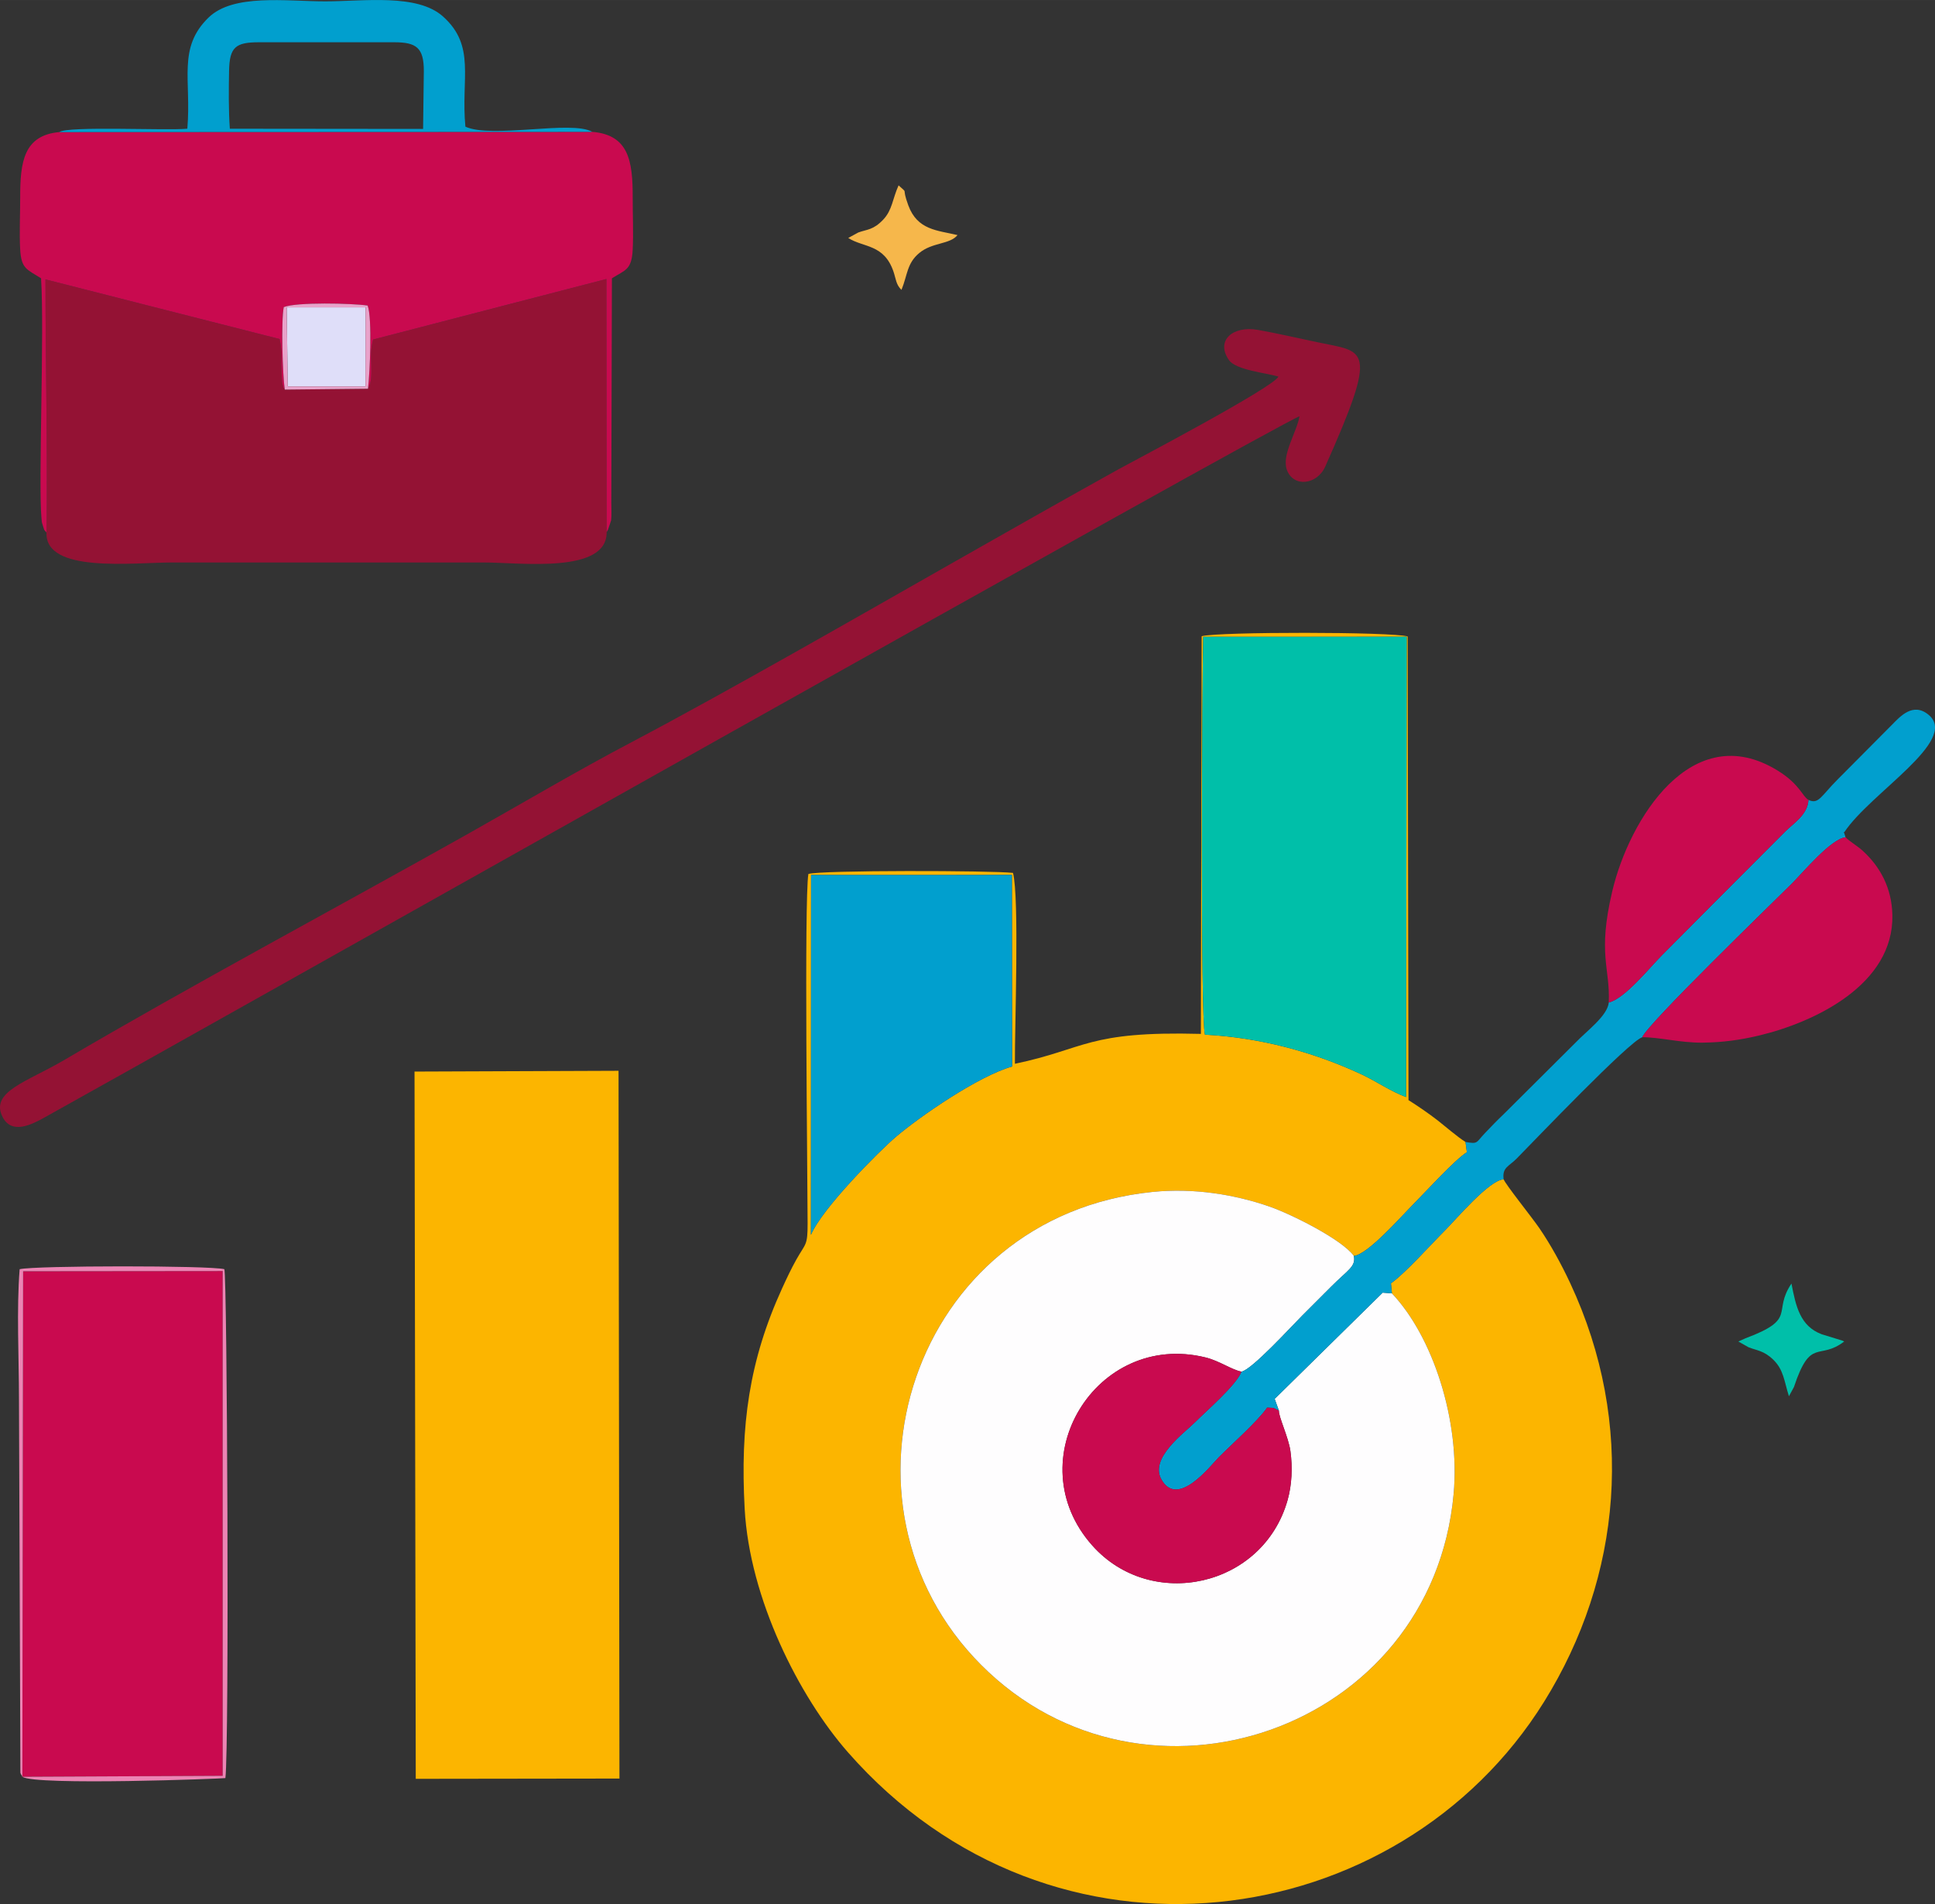 <svg xmlns="http://www.w3.org/2000/svg" xmlns:xlink="http://www.w3.org/1999/xlink" xmlns:xodm="http://www.corel.com/coreldraw/odm/2003" xml:space="preserve" width="35.635mm" height="35.066mm" style="shape-rendering:geometricPrecision; text-rendering:geometricPrecision; image-rendering:optimizeQuality; fill-rule:evenodd; clip-rule:evenodd" viewBox="0 0 3550.94 3494.18"><rect x="0" y="0" width="3550.94" height="3494.18" fill="#333333" stroke="none"/> <defs>  <style type="text/css">   <![CDATA[    .fil4 {fill:#00BFA9}    .fil5 {fill:#019FCE}    .fil2 {fill:#941234}    .fil3 {fill:#C90A4F}    .fil6 {fill:#DFDEF9}    .fil9 {fill:#E9A2CA}    .fil7 {fill:#EC84B4}    .fil8 {fill:#F6B74B}    .fil0 {fill:#FCB500}    .fil1 {fill:#FEFDFE}   ]]>  </style> </defs> <g id="Camada_x0020_1">    <g id="_2954753017472">   <path class="fil0" d="M1488.38 1605.64l368.58 -0.04 0.38 351.56c-62.01,17.53 -168.88,91.3 -213.53,129.27 -30.64,26.07 -135.65,131.47 -155.66,179.72l0.23 -660.52zm722.8 293.03c-8.55,-31.46 -5.14,-650.37 -3.1,-730.12l373.33 -0.05 -1.11 844.75c-28.24,-10.44 -54.71,-29.07 -81.51,-41.56 -87.45,-40.78 -184.92,-67.48 -287.61,-73.01zm548.2 265.55c-26.21,0.85 -87.38,73.42 -108.21,94.23 -26.35,26.34 -72.16,77.91 -98.63,96.59l1.76 18.44c74.77,78.83 125.66,232.77 113.24,368.41 -39.85,435.12 -567.22,613.73 -866.77,313.73 -295.45,-295.91 -128.17,-823.48 314.17,-868.26 76.53,-7.75 151.85,4.98 214.86,26.89 40.2,13.98 133.08,60.42 154.67,90.53 25.83,-2.54 86.92,-72.49 108.39,-94.03 20.76,-20.83 77.79,-83.53 99.04,-96.25l-2.54 -18.84c-13.78,-8.39 -39.23,-30.4 -52.28,-40.49 -16.47,-12.72 -36.05,-26.02 -52.37,-36.34l-1.48 -850.82c-26.8,-8.72 -348.02,-8.84 -378.02,-0.49l-1.45 729.8c-209.17,-5.47 -210.65,27.57 -341.29,54.86 -0.46,-65.86 8.36,-305.02 -3.53,-350.32 -37.86,-4.43 -352.98,-5.25 -375.52,2.02 -7.76,49.84 -1.52,546.55 -1.38,641.41 0.06,41.33 -3.6,35.74 -20.66,66.17 -9.61,17.15 -17.94,34.89 -26.09,52.73 -60.53,132.52 -77.06,252.17 -68.74,404.6 9,165.08 99.71,344.55 189.55,446.94 375.66,428.1 1011,335.41 1277.51,-92.85 142.48,-228.96 168.54,-509.77 47.94,-768.05 -16.63,-35.61 -36.32,-71.26 -56.61,-100.9 -13.68,-19.99 -62.06,-80.17 -65.56,-89.7z"></path>   <path class="fil1" d="M2554.31 2373.48l-16.94 -1.31 -198.17 194.94 7.74 21.65c-0.85,10.54 17.67,49.07 21.12,74.11 4.14,30.1 2.7,61.86 -5.08,89.62 -45,160.56 -250.56,205.14 -358.56,83.62 -138.55,-155.9 6.88,-394.41 207.83,-345.04 25.64,6.29 47.6,22.47 65.93,26.08 18.91,-3.03 93.52,-84.98 111.37,-102.71 17.46,-17.34 35.48,-35.34 52.8,-52.81 30.68,-30.94 46.24,-37.07 42.13,-56.86 -21.59,-30.11 -114.47,-76.55 -154.67,-90.53 -63.01,-21.91 -138.33,-34.65 -214.86,-26.89 -442.33,44.78 -609.62,572.35 -314.17,868.26 299.55,300.01 826.92,121.39 866.77,-313.73 12.43,-135.65 -38.46,-289.58 -113.24,-368.41z"></path>   <polygon class="fil0" points="762.95,3264.38 1136.76,3263.89 1135.09,1965.03 760.7,1966.46 "></polygon>   <path class="fil2" d="M85.34 977.21c-3.24,75.35 158.72,54.97 231.18,54.97 190.36,0 380.71,0 571.07,0 66.84,0 226.69,21.51 225.66,-55.72l-0.42 -464.49 -428.15 111.07c-4.74,18.62 -3.65,27.26 -3.37,46.39 0.21,14.32 1.33,31.67 -6.02,43.95l-152.69 1.6c-3.2,-5.77 -1.48,2.11 -5.04,-14.06l-1.48 -31.55c0.27,-19.04 1.26,-27.91 -2.98,-47.22l-429.65 -109.43c0,154.34 4.01,312.05 1.89,464.5z"></path>   <path class="fil3" d="M85.34 977.21c2.11,-152.45 -1.89,-310.16 -1.89,-464.5l429.65 109.43c4.23,19.31 3.25,28.18 2.98,47.22l1.48 31.55c3.56,16.17 1.84,8.29 5.04,14.06 -4.15,-27.7 -6.93,-125.97 -1.85,-151.38 22.85,-9.44 125.55,-7.17 153.92,-2.86 8.63,22.61 4.12,124.11 0.62,152.64 7.34,-12.29 6.23,-29.63 6.02,-43.95 -0.28,-19.12 -1.38,-27.76 3.37,-46.39l428.15 -111.07 0.42 464.49c0.93,-1.15 1.99,-4.53 2.28,-3.79l5.9 -17.59c1.05,-7.06 0.46,-23.98 0.38,-31.89l1.12 -412.48c24.61,-15.51 36.24,-15.15 38.13,-52.5 1.53,-30.24 -0.06,-64.8 0.01,-95.56 0.18,-67.82 -7.45,-115.09 -74.15,-120.71l-978.21 0.42c-64.81,6.14 -71.83,53.95 -71.66,120.29 0.08,30.29 -1.71,65.51 -0.02,95.13 2.05,36.01 12.62,36.42 38.33,52.93 6.32,97.84 -5.16,376.44 0.68,439.2 0.75,8 0.2,7.1 2.7,14.8 3.76,11.53 0.96,5.55 6.6,12.5z"></path>   <polygon class="fil3" points="41.03,3260.62 408.66,3258.86 408.67,2332.55 42.4,2332.91 "></polygon>   <path class="fil4" d="M2211.18 1898.67c102.69,5.53 200.16,32.24 287.61,73.01 26.8,12.5 53.27,31.12 81.51,41.56l1.11 -844.75 -373.33 0.05c-2.04,79.75 -5.45,698.66 3.1,730.12z"></path>   <path class="fil2" d="M862.9 1527.93c-238.11,133.93 -514.2,281.42 -745.44,417.57 -67.39,39.68 -136.4,57.76 -112.7,104.32 16.58,32.56 52.96,14.2 76.12,1.35 277.33,-153.91 2263.54,-1273.59 2303.87,-1287.21 -5.15,29.4 -32.75,70.14 -23.39,97.62 11.36,33.3 55.43,28.69 70.66,-5.49 99.34,-222.98 73.68,-209.37 -15.49,-228.28 -36.55,-7.75 -73.01,-16.16 -107.78,-22.38 -46.51,-8.32 -78.49,19.53 -53.47,55.39 12.72,18.24 68.13,23.56 90.8,30.2 -8.9,20.11 -272.27,158.34 -293.64,170.22 -100.26,55.74 -199.3,111.89 -297.85,167.91 -166.9,94.86 -422.06,241.39 -593.29,331.58 -103.21,54.37 -200.69,112.21 -298.41,167.19z"></path>   <path class="fil5" d="M1488.16 2266.16c20.01,-48.25 125.02,-153.66 155.66,-179.72 44.65,-37.98 151.52,-111.74 213.53,-129.27l-0.38 -351.56 -368.58 0.04 -0.23 660.52z"></path>   <path class="fil5" d="M3318.71 1467.8c-1.37,27.47 -27.53,43.15 -41.83,57.41l-134.72 134.95c-32.09,32.15 -60.15,60.69 -92.26,92.79 -22.45,22.44 -67.69,79.38 -97.64,86.81 -2.21,24.37 -40.94,52.59 -60.08,72.71l-132.46 131.84c-14.59,13.9 -21.53,21.35 -34.37,34.77 -17.53,18.33 -12.48,20.55 -35.98,16.58l2.54 18.84c-21.24,12.71 -78.28,75.42 -99.04,96.25 -21.46,21.53 -82.56,91.49 -108.39,94.03 4.11,19.79 -11.45,25.92 -42.13,56.86 -17.32,17.47 -35.34,35.47 -52.8,52.81 -17.85,17.73 -92.45,99.68 -111.37,102.71 -8.92,24.28 -64.71,72.4 -84.79,92.49 -20.09,20.11 -83.73,65.48 -62.37,104.75 29.77,54.73 90.27,-24.74 105.72,-40.25 24.63,-24.72 71.17,-65.89 88.67,-91.05 15.45,0.99 8.52,-0.65 21.54,5.66l-7.74 -21.65 198.17 -194.94 16.94 1.31 -1.76 -18.44c26.47,-18.67 72.28,-70.25 98.63,-96.59 20.83,-20.81 82,-93.38 108.21,-94.23 -3.14,-21.84 9.49,-23.55 23.87,-38.14 34.4,-34.92 206.8,-215.49 230.4,-222.6 9.03,-23.83 236.89,-244.45 274.72,-282.17 20.78,-20.73 71.26,-81.57 98.43,-84.89l-3.11 -9.35c-0.03,-0.42 0.72,-0.36 0.97,-0.15 47.91,-72.09 210.89,-168.04 154.61,-215.09 -28.62,-23.93 -52.58,3.32 -66.78,17.68l-100.16 100.77c-30.23,30.13 -35.05,46.75 -53.61,37.52z"></path>   <path class="fil3" d="M2346.94 2588.76c-13.02,-6.31 -6.1,-4.67 -21.54,-5.66 -17.5,25.16 -64.03,66.32 -88.67,91.05 -15.45,15.51 -75.94,94.97 -105.72,40.25 -21.36,-39.27 42.28,-84.64 62.37,-104.75 20.08,-20.09 75.87,-68.21 84.79,-92.49 -18.33,-3.61 -40.29,-19.79 -65.93,-26.08 -200.96,-49.38 -346.38,189.14 -207.83,345.04 108,121.52 313.56,76.94 358.56,-83.62 7.78,-27.76 9.22,-59.52 5.08,-89.62 -3.45,-25.04 -21.96,-63.56 -21.12,-74.11z"></path>   <path class="fil3" d="M3013.65 1903.47c30.5,-0.36 70.33,10.38 110.66,9.92 37.47,-0.42 70.35,-5.04 104.75,-13.33 101.93,-24.56 246.3,-93.49 243.65,-220.87 -1.03,-49.51 -22.31,-88.94 -55.18,-118.59 -9.63,-8.67 -23.49,-16.44 -30.72,-24.19 -27.17,3.32 -77.65,64.16 -98.43,84.89 -37.83,37.72 -265.69,258.34 -274.72,282.17z"></path>   <path class="fil3" d="M2952.25 1839.76c29.95,-7.43 75.19,-64.37 97.64,-86.81 32.12,-32.1 60.18,-60.65 92.26,-92.79l134.72 -134.95c14.3,-14.26 40.47,-29.93 41.83,-57.41 -10.76,-5.53 -15.43,-28.39 -56.41,-53.66 -157.91,-97.4 -272.7,90.18 -303.64,221.51 -27.41,116.33 -3.53,140.36 -6.41,204.11z"></path>   <path class="fil5" d="M421.77 236.22c-2.43,-32.74 -2.04,-73.41 -1.4,-106.55 0.85,-43.37 12.15,-52.14 54.78,-52.14l248.52 0c40.27,0 54.11,10.05 54.11,52.46l-1.36 106.57 -354.65 -0.35zm-313.06 6.13l978.21 -0.42c-37.81,-21.77 -183.95,12.75 -232.86,-9.49 -8.51,-88.6 19.57,-147.84 -41.06,-202.18 -47.37,-42.45 -144.54,-27.82 -216.22,-27.82 -72.22,0 -168.66,-14.45 -214.13,29.8 -57.29,55.76 -31.26,113.78 -38.87,203.93 -38.42,3.75 -219,-5.36 -235.06,6.18z"></path>   <polygon class="fil6" points="528.03,708.99 670.64,709 670.79,563.95 526.07,563.95 "></polygon>   <path class="fil7" d="M41.03 3260.62l1.37 -927.71 366.27 -0.36 -0.01 926.31 -367.63 1.76zm0 0c23.99,16.57 368.72,3.49 372.58,2.39 7.3,-58.52 3.31,-919.06 -1.91,-933.9 -28.12,-6.96 -346.32,-6.82 -375.64,0.04 -5.87,72.72 -1.25,163.74 -1.25,238.44l2.61 685.45c0.27,1 1.49,4.58 1.71,3.87 0.22,-0.71 1.06,2.59 1.89,3.71z"></path>   <path class="fil4" d="M3208.78 2472.4c15.69,6.25 28.1,5.96 45.68,23.12 18.64,18.2 19.61,38.73 28.43,66.77l9.18 -16.91c30.82,-92.6 45.47,-47.86 92.22,-83.53 -1.25,-0.78 -3.02,-1.46 -4.01,-1.85l-37.23 -11.45c-39.53,-14.84 -47.45,-51.02 -55.52,-93.04 -35.69,52.93 11.78,64.51 -84.24,100.37l-13.23 5.97 18.72 10.55z"></path>   <path class="fil8" d="M1556.62 436.68c27.71,17.92 65.69,10.78 83.04,61.81 4.42,13.02 4.67,24.17 14.63,33.42 11.22,-27.3 9.72,-48.6 32.77,-67.71 23.93,-19.83 55.98,-15.4 70.09,-32.81 -37.2,-8.88 -73.56,-9.01 -90.35,-54.65 -13.55,-36.84 1.57,-18.51 -17.8,-36.6 -11.36,25.07 -11.37,45.13 -28.25,62.94 -18.12,19.11 -29.27,17.62 -45.72,23.55l-18.41 10.05z"></path>   <path class="fil9" d="M526.07 563.95l144.73 0 -0.15 145.05 -142.61 -0.01 -1.96 -145.04zm-3.47 151.01l152.69 -1.6c3.5,-28.53 8.01,-130.03 -0.62,-152.64 -28.38,-4.31 -131.08,-6.58 -153.92,2.86 -5.07,25.41 -2.29,123.68 1.85,151.38z"></path>  </g> </g></svg>